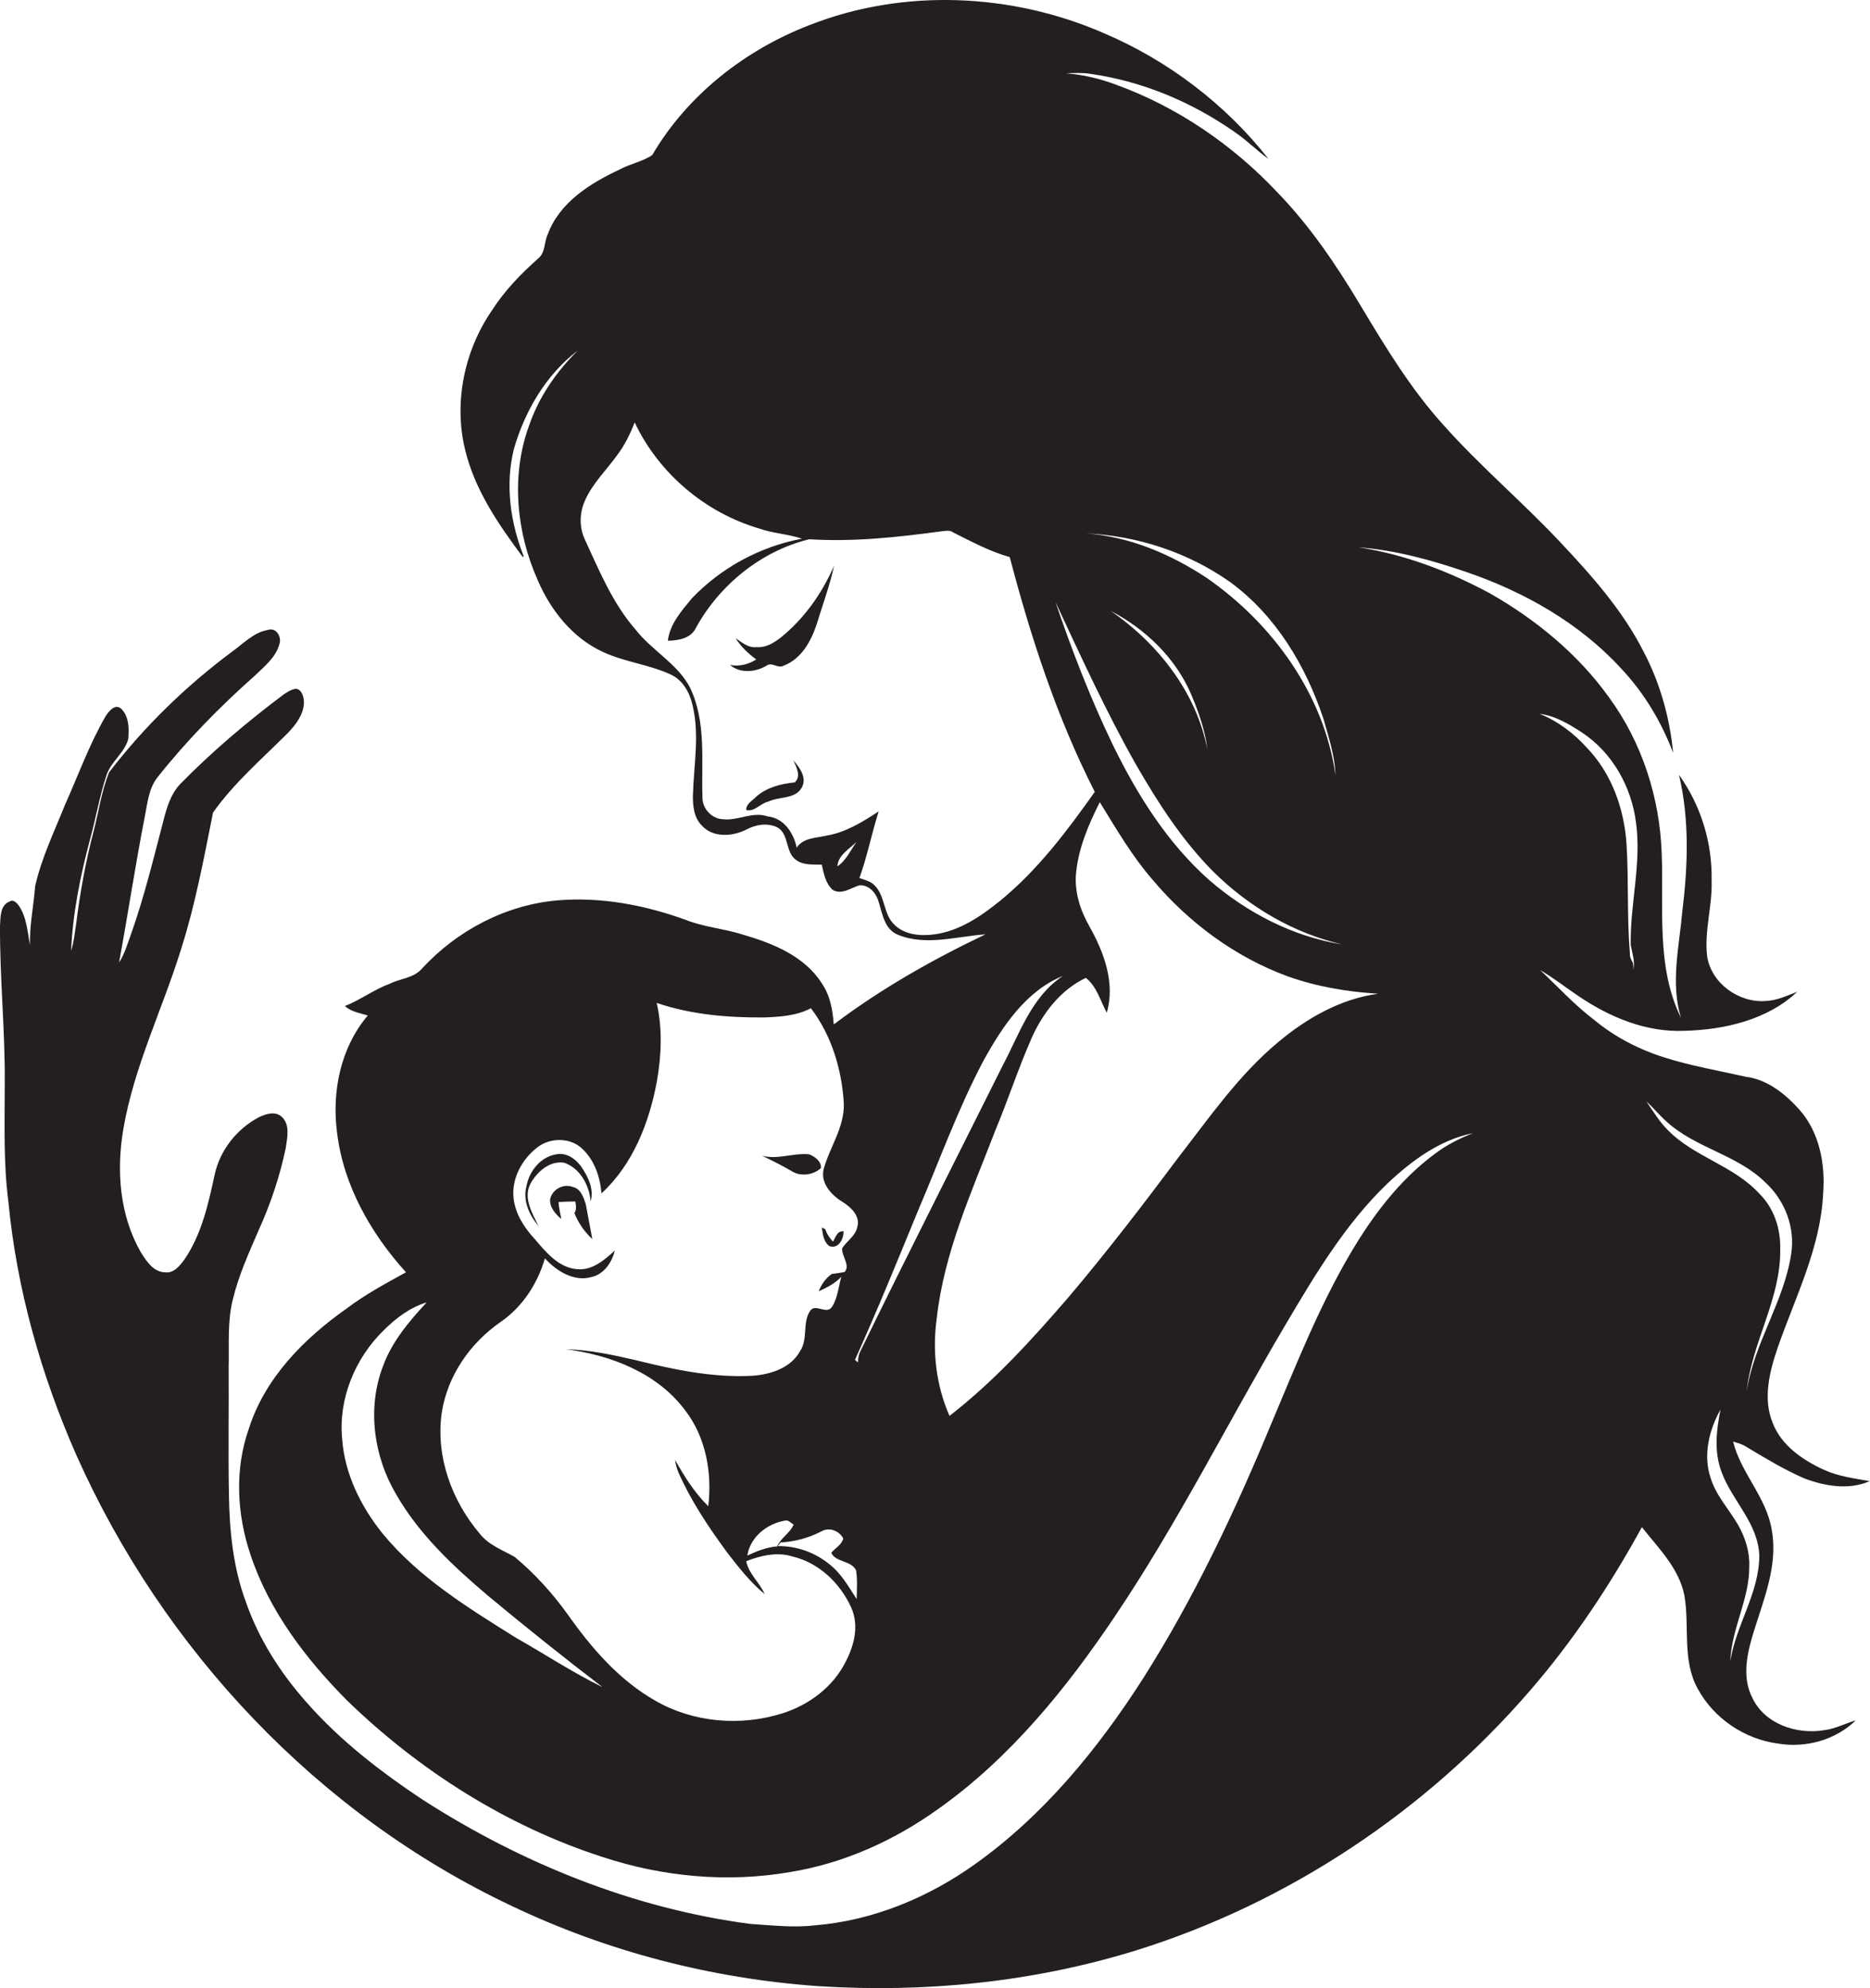 <?xml version="1.0" encoding="utf-8"?>
<!-- Generator: Adobe Illustrator 19.2.0, SVG Export Plug-In . SVG Version: 6.00 Build 0)  -->
<svg version="1.1" id="Layer_1" xmlns="http://www.w3.org/2000/svg" xmlns:xlink="http://www.w3.org/1999/xlink" x="0px" y="0px"
	 viewBox="0 0 670.6 713" enable-background="new 0 0 670.6 713" xml:space="preserve">
<g>
	<path fill="#231F20" d="M628.4,608.9c-3.9-7.6-1.8-16.3,0.6-24c3.6-11.6,8.6-23.6,6.4-36c-1.8-11.8-11.1-20.5-13.9-31.9
		c1.6,0.5,3.2,0.9,4.6,1.8c6.8,4.1,13.6,8.2,20.9,11.4c7.4,2.8,16,4.3,23.5,1c-5.6-1-11.3-1.7-16.5-4.1c-7.6-3.5-15.2-8.7-18.3-16.8
		c-3.6-8.7-1.1-18.5,1.8-27c6.3-18.1,15.4-35.8,16.3-55.3c0.8-10.5-1.3-21.9-8.5-30c-5-5.6-11.4-10.8-19.1-11.8
		c-9.8-2.2-19.7-3.9-29.2-6.9c-9.2-2.9-18-7.4-25.4-13.6c-7-5.3-12.9-11.8-19.3-17.8c4.8,2.8,9.1,6.2,13.7,9.3
		c11.2,7.6,24.3,13.1,38.1,12.5c14.3-0.4,29.7-3.9,40.4-14c-3.7,1.4-7.4,3.2-11.4,3.3c-9.5,0.7-19.4-6.3-20.9-16
		c-1.1-9.1,1.9-18,1.6-27.1c0.3-13.5-3.8-27-11.7-38c3.8,16,3.2,32.7,1.2,48.9c-1.1,12.6-4.3,25.7-0.5,38.2c-9-18.3-6.1-39.3-6.9-59
		c-0.7-20-7.1-39.8-18.9-55.9c-11.1-15.5-26.2-27.9-42.7-37.3c-14.7-7.9-30.6-14-47.1-16.5c13.3,1,26.3,4.6,38.8,8.9
		c20.7,7.1,40.5,18.3,55.4,34.6c8.2,8.7,14.4,19.1,18.6,30.2c-1.2-12.6-4.7-25.1-10.6-36.3c-7.6-15-18.9-27.6-30.3-39.7
		c-13.4-14.2-28.4-26.9-41.4-41.5c-11.8-13-20.9-28.1-29.9-43.1c-8.6-14.4-18-28.3-29.7-40.4c-16-17-35.8-30.6-57.8-38.6
		c-5.8-2.2-11.8-3.6-18-4.1c2.9-0.1,5.9-0.3,8.8,0.2c18.5,2.6,36.3,10.1,51.6,20.8c4.3,2.9,8,6.7,12.2,9.7
		c-15.4-19.6-35.9-35.2-58.8-45C363-2.5,324.1-4.3,290.3,9c-23.1,8.9-43.8,25.1-56.4,46.6c-3.5,2.4-7.9,3.1-11.7,5.2
		c-10.5,4.9-21.6,11.8-25.8,23.3c-1.3,2.8-0.8,6.5-3.4,8.6c-6.2,5.5-12,11.5-16.5,18.5c-9.9,14.3-13.8,32.8-9.8,49.7
		c3.4,14.6,12,27.1,20.8,38.9l0.3-0.3c-4.8-12.1-6.7-25.8-3.5-38.5c3.9-13.6,11.5-26.6,22.9-35.3c-7.8,7.7-14.1,16.9-17.6,27.3
		c-6.4,17.8-4.4,37.9,3.2,55c4.6,10.8,12.5,20.8,23.4,25.8c7.7,3.6,16.4,4.5,24.1,8c4.6,2,7.1,6.7,8.1,11.3
		c2.5,10.5,0.4,21.3,0.1,31.9c-0.1,3.9,0.3,8.3,3.3,11.2c4,4.3,10.8,3.8,15.7,1.4c3.3-1.8,7.4-2.6,11-1c4.7,2.3,2.9,9.1,7.1,11.9
		c2.7,1.9,6,1.5,9.1,1.6c0.7,3.2,1.4,6.9,4,9.1c3.2,1.8,6.5-0.8,9.5-1.7c3.7-0.2,6.2,3.1,7,6.3c1.3,4.2,2.1,9.5,6.7,11.4
		c10.1,4.2,21.1,0.6,31.5-0.1c-19.1,9.1-37.6,19.6-54.4,32.3c-0.4-5.2-1.3-10.5-4.4-14.9c-6.3-9.8-17.8-14.3-28.5-17.4
		c-6.6-2.1-13.7-2.6-20.2-5.2c-14.6-5.3-30.3-8.3-45.9-7c-18.6,1.6-36.1,10.8-48.7,24.5c-2.9,3.4-7.7,3.5-11.5,5.4
		c-5.7,2.1-10.5,5.8-16.1,8c2.2,2.1,5.4,2.5,8.2,3.4c-9.8,11.5-13,27.5-11,42.2c2.3,18.8,12.1,36,24.7,49.9c-7.3,4-14.7,8-21.3,13
		c-15.2,10.7-29.2,24.8-35,42.9c-5.2,14.6-4.4,30.7,0.5,45.3c6.7,20.2,19.9,37.5,34.7,52.4c25.9,25.1,57.2,45,91.6,56.1
		c21.5,7.1,44.8,9.3,67.2,5.4c19.3-3.1,37.6-11.4,53.4-22.8c25.6-18.2,45.7-43,63.1-68.9c22.5-33.4,40.5-69.5,60.9-104.1
		c10.7-18.1,21.6-36.5,36.8-51.1c8.7-8.2,18.8-15.7,30.7-18.1c-4.8,1.9-9.4,4.2-13.5,7.3c-12.9,9.5-22.7,22.6-30.7,36.3
		c-11.2,19.1-19.3,39.8-27.9,60.1c-13.1,31.7-27.8,62.9-46.2,91.9c-16.2,25.3-35.7,49.1-60.3,66.6c-16.8,12-36.6,20.2-57.3,21.9
		c-7.7,0.9-15.5,0-23.2-0.5c-41.9-5.5-81.9-21.7-117.3-44.4c-15.2-10.1-29.8-21.3-41.9-35.1c-9.4-10.6-17.2-22.8-21.8-36.2
		c-4.5-12.2-5.8-25.2-6-38.1c-0.3-15.3,0-30.7-0.1-46.1c0.2-8-0.5-16.2,1.5-24.1c2.1-8.7,5.8-16.8,9.3-24.9
		c4.3-9.5,7.6-19.4,9.7-29.5c0.5-3.7,1.6-8.3-1.5-11.1c-2.3-2.1-5.7-1-8.2,0.2c-7.9,4.2-13.9,11.8-15.8,20.5
		c-2.3,10.6-4.7,21.6-11,30.7c-1.6,2.1-3.7,4.8-6.8,4.4c-4.2-0.1-6.7-4-8.7-7.2c-7.6-13.2-8.8-29.2-6.3-44
		c3.8-22.5,14.1-43.2,20.8-64.9c5.1-16,8.1-32.4,11.4-48.8c7.5-10.6,17.5-19.2,26.7-28.4c2.9-3,5.7-6.6,5.9-10.9
		c0-1.9-0.6-4.8-2.9-5.1c-1.8,0.3-3.3,1.3-4.7,2.3c-12.9,9.7-25.2,20.1-36.5,31.6c-3.8,3.8-5.2,9.1-6.5,14.2
		c-3.5,13.4-6.8,26.9-11.4,39.9c-1.3,3.5-2.3,7.1-4.3,10.2c3.2-17.4,5.8-34.8,9.2-52.2c1-5,1.4-10.4,4.8-14.5
		c10.4-13.1,22.2-25.1,34.7-36.2c3.4-3.3,7.5-6.5,8.8-11.3c0.9-2.5-1.1-6.1-4.1-5.1c-5.2,0.9-8.9,5-13,7.9
		c-16.5,12.3-31.4,26.8-44,43.2c-2.7,6.8-3.7,14-5.5,21c-2.9,11-4.9,22.2-6.3,33.4c-0.5,3.2-0.8,6.5-1.8,9.6
		c0.6-13.6,3.3-26.9,6.8-40c2.1-7.6,3.4-15.5,5.9-23c1.6-4.9,6.5-8,7.8-13c0.3-3.6,0.3-7.9-2.4-10.7c-2.2-2.2-4.5,0.7-5.7,2.5
		C32,267,28,278.2,23.2,288.9c-3.8,9.5-8.3,18.8-10.6,28.9c-0.5,7.1-2.1,14.1-1.8,21.2c-1-4.9-1.2-10.2-4.2-14.4
		c-0.7-0.9-1.9-2.1-3.1-1.3C0,324.6,0.2,328.9,0,332c-0.1,19,1.9,38,1.7,57c0,14-0.5,28,1.3,41.9c3,31.4,11.7,62.2,24.4,91
		c31.1,69.8,86.7,128.9,156,161.6c34.3,16.4,71.8,26.1,109.8,28.8c38.4,2.5,77.4-1.4,114.2-12.8c54.6-17,104-50,141.3-93.2
		c15.5-17.9,28.7-37.8,40.1-58.6c5.9,7.5,13.2,14.6,15.2,24.3c2,11.1-0.9,23.3,4.8,33.6c5.7,10.6,16.7,18.1,28.7,19.7
		c10,1.7,20.7-1.2,28-8.3c-3.8,1.1-7.3,3-11.2,3.5C644.3,622.2,632.8,618.3,628.4,608.9z M441.2,208.8c16.4,12,27.2,30.2,33.5,49.3
		c1.8,6.5,4,13,4.2,19.8c-4.1-28.8-22.5-54.2-46.1-70.6c-13-8.6-27.8-14.9-43.5-16C407.8,192.1,426.1,198.1,441.2,208.8z M433,268.9
		c-3.9-20.5-17.7-38.1-34.7-49.8c12.5,6.5,23.3,16.9,28.9,30C429.8,255.3,432.2,262,433,268.9z M407.2,273.9
		c8,13.9,16.7,27.5,28.1,38.9c12.7,12.5,28.6,21.9,46,25.9c-17.7-2.8-34.2-11.4-47.7-23.1c-15-13.3-25.8-30.6-34.5-48.4
		c-8-16.6-14.7-33.9-20.6-51.3C387.6,235.4,396.6,255.1,407.2,273.9z M300.3,310.7c0.2-4,4.3-6.2,6.9-8.8
		C305,304.9,303.5,308.6,300.3,310.7z M335.1,335.1c-5,0.7-10.8,0.2-14.5-3.6c-3.9-3.8-3.1-10.2-7-14c-1.4-1.5-3.5-1.9-5.4-2.6
		c2.8-7.8,4.4-16,6.9-23.9c-5.8,3.8-11.9,7.6-18.8,8.7c-3.7,0.9-8.2,0.7-10.6,4.3c-1.1-5.3-4.6-10.6-10.4-11.2
		c-5.5-1.9-10.7,1.7-16.2,1c-4-0.2-7.4-4-7.2-8.1c-0.4-13.1,1.4-27-4.5-39.2c-4.5-8.5-13.5-13.1-19.4-20.6
		c-8.3-9.5-13.1-21.2-18.3-32.5c-2-4.3-1.9-9.4,0-13.7c2.7-6.3,7.8-11.1,11.8-16.7c2.6-3.5,4.5-7.4,6.1-11.5
		c8.6,18.2,25.2,32.3,44.5,38c5,1.8,10.5,2,15.5,3.7c-15,2.8-29,10.4-39.5,21.4c-3.7,4.5-7.9,9.2-8.6,15.2c3.8-0.1,8.3-0.8,10.1-4.7
		c8.5-15.4,23.4-27.5,40.6-31.7c15.7,1,31.5-0.7,47-2.8c1.6-0.1,3.3-0.7,4.7,0.4c6.6,3.3,13.1,6.8,20.2,8.8
		c7.6,28.9,16.9,57.5,30.5,84.2c-10,14.1-20.5,28.1-34,39.1C351.7,328.7,344,333.9,335.1,335.1z M184.9,587.3
		c-17.1-10.7-34.8-21.6-47.7-37.3c-7.8-9.7-13.6-21.4-14.5-33.9c-1.4-14.4,4.6-28.9,14.8-38.9c4.4-4.4,9.5-8.3,15.5-10.1
		c-6.3,6.8-12.5,14.1-15.7,23c-5.7,14.9-3.3,32.3,4.8,45.9c8.2,14.3,20.4,25.7,32.9,36.3c13.5,11.2,27.2,22.2,41.1,32.8
		C205.3,599.8,195.3,593.2,184.9,587.3z M303.3,595.9c-4.5,9.1-13.2,15.6-22.8,18.6c-14.9,4.7-31.8,3.3-45.4-4.5
		c-12.9-7.3-22.8-18.7-31.3-30.7c-5.5-7.7-11.9-14.8-19.2-20.9c-4.4-2.5-9.4-4.3-12.6-8.4c-10-11.8-15.8-27.7-13.6-43.2
		c2-13.3,10.1-25,21-32.6c7.9-5.4,13.4-13.8,16-22.9c4.1,4.5,10.4,8.5,16.7,6.7c4.5-1,7.3-5.2,8.4-9.5c-3.7,3.3-7.9,7.1-13.3,6.7
		c-6.8-0.4-11.4-6.1-15.5-10.9c-3.7-4-6.8-8.8-7.5-14.3c-0.9-7.1,2.9-14.2,8.5-18.5c4.6-3.6,11.9-3.6,16.1,0.5
		c4.4,4.1,6.4,10.1,6.9,16c11.3-10.4,17.2-25.5,19.9-40.4c1.6-9.2,2-18.7-0.1-27.9c12.4,4.2,25.5,5.3,38.5,5.2
		c5.7-0.2,11.7-0.6,16.8-3.3c7.4,9.7,11.1,22,11.8,34.1c0.3,8.5-5,15.6-7.2,23.5c-1.3,4.9,2.6,9.3,6.5,11.7c3.1,1.9,6.8,5.2,5.5,9.3
		c-0.7,3.2-3.8,4.9-5.4,7.5c-0.2,2.9,3,6,0.9,8.5c-1.5,0.3-3.1,0.5-4.6,0.7c-2.2,1.5-3.7,3.7-4.7,6.2c2.9-1.3,5.9-2.8,8.1-5.2
		c-1,3.6-1.3,7.7-3.4,10.9c-2,2.7-5.7-1.3-7.7,1.2c-3,4.3-0.7,10.2-3.7,14.6c-3.3,6-10.4,8.3-16.9,8.8c-14.3,0.8-28.4-2.2-42.1-5.6
		c-8.2-1.9-16.5-3.7-24.9-3.9c16.1,2.1,32.7,8.5,42.7,21.9c7.5,9.7,9.7,22.5,8.3,34.4c-4.9-4.8-8.6-10.7-11.9-16.6
		c0.2,1.5,0.6,3.1,1.2,4.5c4.5,10.2,10.8,19.6,17.4,28.6c4.1,5.3,8.3,10.7,13.5,15c-1.8-4.2-5.7-7.2-6.6-11.8c5.2-2,11-3.4,16.5-1.7
		c9.5,2.2,17.1,9.5,21.1,18.2C308.2,583,306.3,590.1,303.3,595.9z M284.6,546.8c-1.3,3.1-4.6,4.7-5.9,7.8c-3.8,0.3-7.3,1.7-10.7,3.3
		c1-6.6,7-11.4,13.3-12.5C282.6,544.9,283.6,546.2,284.6,546.8z M307.2,573.5c-2.9-4.5-5.6-9.3-9.9-12.6c-5.2-4.2-11.7-6.5-18.4-6.4
		l1-1.3c5.1-0.3,10.1-1.6,14.7-4c2.8-1.6,6.4-0.2,7.8,2.6c-0.6,2.3-2.9,3.4-4.3,5.1c1.6,3.5,7.2,2.7,8.9,6.3
		C307.5,566.6,307.3,570.1,307.2,573.5z M307.7,488.6c-0.3-0.2-0.8-0.6-1.1-0.9c8-17.7,15.3-35.7,22.7-53.7
		c7.7-18,14.3-36.5,23.5-53.8c6.7-12.1,15.1-24.8,28.4-30.2c-11.3,7.4-15.6,20.8-21.6,32.1c-17.1,34.3-34.5,68.5-51.3,103
		C307.8,486.3,307.7,487.5,307.7,488.6z M458.2,373.9c-13.9,11.6-24.3,26.6-35.3,40.8c-12.8,17.1-25.8,34.1-39.6,50.4
		c-13.2,15.3-26.8,30.3-42.8,42.7c-4.8-10.9-6.2-23.1-4.6-34.8c2.6-23.8,12.7-45.9,21.2-68c4.5-10.8,8.1-21.9,12.8-32.6
		c4-9,10.4-17.4,19.5-21.7c4,3.2,5.2,8.3,7.5,12.5c3.1-10.6-1-21.7-6.2-30.9c-3.3-5.8-5.5-12.5-4.8-19.3c0.9-9,4.5-17.4,8.5-25.3
		c5.9,9.6,11.6,19.4,19,27.9c12.9,15.3,29.6,27.7,48.5,34.6c10.4,3.7,21.3,5.5,32.3,6.2C480.8,358.2,468.5,365.2,458.2,373.9z
		 M567.3,262.7c10.9,7.2,17.8,19.5,19.4,32.4c2,14.7-2.2,29.3-1.9,43.9c0.6,2.9,1.5,5.8,1,8.8c0-0.6-0.1-1.8-0.2-2.4
		c-0.6-1.1-1.2-2.2-1.1-3.5c-1.1-13-0.4-26-1.2-39c-0.8-12.7-5.3-25.5-14.3-34.8c-4.7-5.2-10.4-9.5-16.9-12.1
		C557.7,256.7,562.7,259.7,567.3,262.7z M598,405.2c-3-3-5.2-6.7-7.6-10.2c2.5,2.3,4.7,5,7.3,7.3c10.4,9.5,25.3,11.8,35.4,21.8
		c7,6.4,10.8,16.3,9.2,25.8c-2.6,17.1-13.3,31.8-15.9,49c1.8-17.5,12.3-33.1,12-50.9c0.2-7.2-2.2-14.7-7.4-19.8
		C621.8,418,607.5,415,598,405.2z M623.3,546.9c-3.3-5.7-8-10.6-9.9-17c-2.7-8.1-0.5-17.1,3.6-24.4c-1.5,7.4-2.4,15.2,0.4,22.5
		c3.8,10.3,13.1,18.3,13.5,29.9c0,13.4-8.4,24.9-10.4,37.9c0.4-11.7,6.9-22.3,6.8-34C627.5,556.6,625.9,551.5,623.3,546.9z"/>
	<path fill="#231F20" d="M281.6,227.3c-2.9,2.5-6.3,5.1-10.4,4.8c-2.9,0.3-5.1-1.7-7.4-3.2c1.9,3,4.5,5.5,7.4,7.6
		c-2.8,1.8-6.1,2.6-9.4,2c3.7,3.1,9,2.6,13,0.3c2-1.6,4.2,1.2,6.3-0.1c6.3-2.4,9.8-8.8,11.8-14.9c2.1-7,4.7-13.8,6.2-20.9
		C295.1,212.1,289.3,220.6,281.6,227.3z"/>
	<path fill="#231F20" d="M285,280.6c-5,0.5-10.1,1.8-13.9,5.2c-1.3,1.4-3.6,2.5-3.5,4.7c2.9,0.8,5.1-2.4,7.9-3c3.9-1.9,9.6-0.8,12-5
		c2-3.5-0.7-7.2-3-9.8C285.6,275,287.4,278.5,285,280.6z"/>
	<path fill="#231F20" d="M202.3,417c5.7,1.9,9.1,8.2,9.5,13.9c1.3-4.5-0.9-8.8-3.3-12.4c-1.9-2.7-5-5-8.4-4.6
		c-5.9,0.6-10.3,5.9-11.3,11.5c-1.4,5.2,1,10.4,4.3,14.3c-2.3-4.8-5.7-10.2-2.7-15.5C192.8,420.1,197.2,416.2,202.3,417z"/>
	<path fill="#231F20" d="M294.4,418.9c0.2-2.4-2.2-4.1-4.2-4.9c-5.7-0.6-11.3,2-16.9,0.5c3.7,1.8,7.4,3.6,10.9,5.7
		C287.3,422,291.8,421.4,294.4,418.9z"/>
	<path fill="#231F20" d="M205.4,425.7c-3.3-1.3-7.3,0.8-8.1,4.3c-0.3,3,1.9,5.4,4,7.2c-0.4-2-0.9-4.1-1-6.1c2-0.1,4-0.2,6-0.2
		c0.3,1.4,0.5,2.9-0.3,4.2c1.4,3.5,3.6,6.7,6.4,9.3c-0.7-4.1-1.6-8.3-2.3-12.4C209.3,429.5,208.3,426.3,205.4,425.7z"/>
	<path fill="#231F20" d="M297.4,446.9c3.2,1.2,5.2-2.5,5.1-5.3c-2.4-0.2-2.8,2.2-3.8,3.7c-1.2-1.3-2.2-2.8-2.8-4.5
		c-0.3-0.1-0.9-0.4-1.2-0.6C295.1,442.7,295.3,445.3,297.4,446.9z"/>
</g>
</svg>
